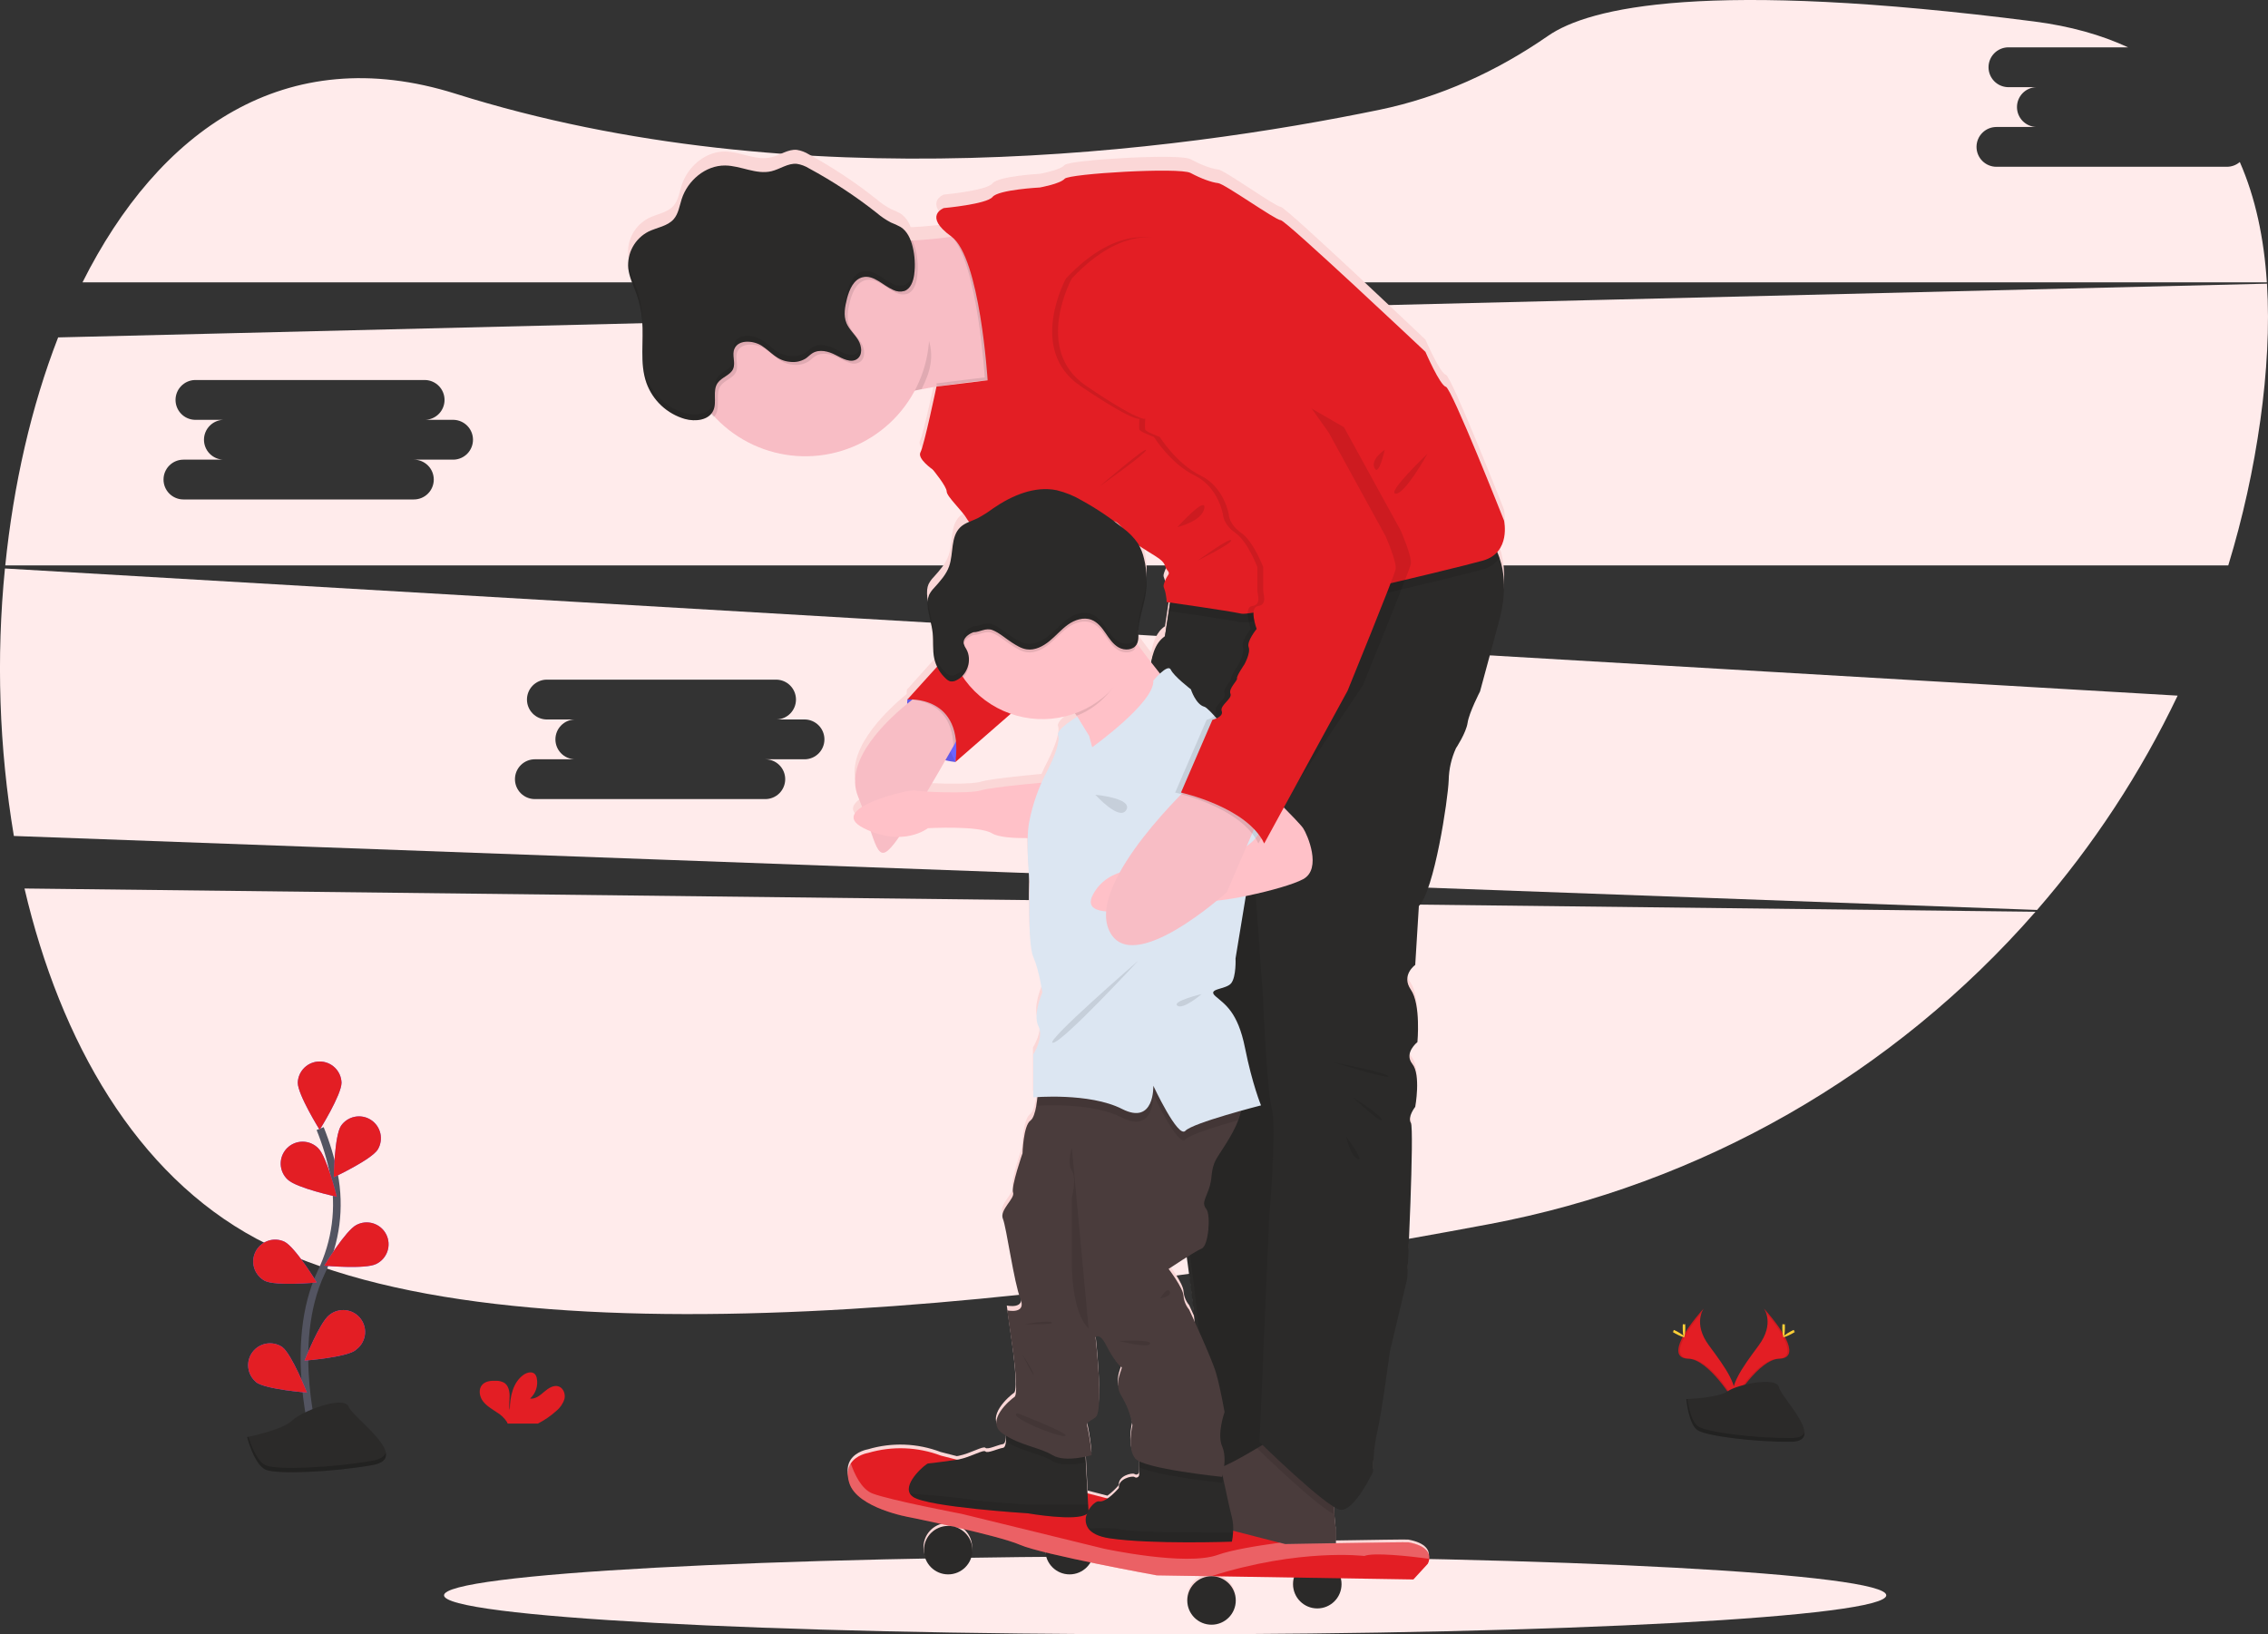 <svg xmlns="http://www.w3.org/2000/svg" width="594" height="428" viewBox="0 0 594 428" fill="none"><rect x="0" y="0" width="594" height="428" fill="#333333" stroke="none"/><g clip-path="url(#clip0_81_584)"><path d="M6.416 232.684C15.815 272.838 35.712 307.548 67.153 324.394C132.509 359.359 279.891 341.322 389.882 320.606C445.463 310.173 495.913 281.348 533.111 238.772L6.416 232.684Z" fill="#FFEBEB"></path><path d="M583.226 43.677H522.873C521.49 43.677 520.164 43.128 519.186 42.151C518.208 41.173 517.659 39.848 517.659 38.466C517.659 37.084 518.208 35.758 519.186 34.781C520.164 33.803 521.49 33.254 522.873 33.254H533.306C531.952 33.211 530.667 32.642 529.725 31.669C528.782 30.696 528.255 29.395 528.255 28.04C528.255 26.686 528.782 25.384 529.725 24.411C530.667 23.438 531.952 22.87 533.306 22.826H525.856C524.502 22.783 523.217 22.214 522.275 21.241C521.332 20.268 520.805 18.967 520.805 17.612C520.805 16.258 521.332 14.956 522.275 13.983C523.217 13.01 524.502 12.442 525.856 12.398H557.356C550.366 9.151 542.196 6.84 532.781 5.628C446.889 -5.395 416.222 1.899 405.405 9.416C392.058 18.67 377.169 25.478 361.257 28.757C308.262 39.683 209.153 52.834 119.325 24.547C74.679 10.477 41.5 34.245 21.608 73.944H593.702C592.955 62.407 590.719 51.757 586.615 42.427C585.672 43.237 584.469 43.681 583.226 43.677Z" fill="#FFEBEB"></path><path d="M1.294 148.874C-1.024 172.226 -0.238 195.782 3.633 218.927L533.517 238.301C548.269 221.34 560.653 202.461 570.334 182.177L1.294 148.874ZM210.87 198.845H200.436C201.819 198.845 203.145 199.394 204.123 200.371C205.101 201.348 205.65 202.674 205.65 204.056C205.65 205.438 205.101 206.764 204.123 207.741C203.145 208.718 201.819 209.268 200.436 209.268H140.083C138.701 209.268 137.374 208.718 136.397 207.741C135.419 206.764 134.87 205.438 134.87 204.056C134.87 202.674 135.419 201.348 136.397 200.371C137.374 199.394 138.701 198.845 140.083 198.845H150.517C149.162 198.801 147.878 198.233 146.935 197.26C145.993 196.287 145.466 194.985 145.466 193.631C145.466 192.276 145.993 190.975 146.935 190.002C147.878 189.029 149.162 188.46 150.517 188.417H143.067C141.712 188.373 140.428 187.804 139.485 186.831C138.543 185.858 138.015 184.557 138.015 183.202C138.015 181.848 138.543 180.547 139.485 179.574C140.428 178.6 141.712 178.032 143.067 177.988H203.42C204.774 178.032 206.058 178.6 207.001 179.574C207.944 180.547 208.471 181.848 208.471 183.202C208.471 184.557 207.944 185.858 207.001 186.831C206.058 187.804 204.774 188.373 203.42 188.417H210.87C212.224 188.46 213.509 189.029 214.451 190.002C215.394 190.975 215.921 192.276 215.921 193.631C215.921 194.985 215.394 196.287 214.451 197.26C213.509 198.233 212.224 198.801 210.87 198.845Z" fill="#FFEBEB"></path><path d="M593.729 74.291L15.225 88.361C8.186 106.441 3.546 126.87 1.381 148.067H583.594C587.394 135.622 590.205 122.895 592.002 110.008C593.735 97.555 594.428 85.509 593.729 74.291ZM118.827 120.376H108.394C109.078 120.376 109.756 120.511 110.389 120.773C111.022 121.035 111.596 121.419 112.081 121.903C112.565 122.386 112.949 122.961 113.211 123.593C113.473 124.226 113.608 124.903 113.608 125.588C113.608 126.272 113.473 126.95 113.211 127.582C112.949 128.214 112.565 128.789 112.081 129.273C111.596 129.757 111.022 130.14 110.389 130.402C109.756 130.664 109.078 130.799 108.394 130.799H48.041C46.658 130.799 45.332 130.25 44.354 129.273C43.376 128.295 42.827 126.97 42.827 125.588C42.827 124.205 43.376 122.88 44.354 121.903C45.332 120.925 46.658 120.376 48.041 120.376H58.474C57.12 120.333 55.835 119.764 54.893 118.791C53.95 117.818 53.423 116.517 53.423 115.162C53.423 113.808 53.95 112.506 54.893 111.533C55.835 110.56 57.12 109.992 58.474 109.948H51.024C49.67 109.904 48.385 109.336 47.443 108.363C46.5 107.39 45.973 106.088 45.973 104.734C45.973 103.379 46.5 102.078 47.443 101.105C48.385 100.132 49.67 99.563 51.024 99.52H111.377C112.731 99.563 114.016 100.132 114.959 101.105C115.901 102.078 116.428 103.379 116.428 104.734C116.428 106.088 115.901 107.39 114.959 108.363C114.016 109.336 112.731 109.904 111.377 109.948H118.827C120.182 109.992 121.466 110.56 122.409 111.533C123.351 112.506 123.878 113.808 123.878 115.162C123.878 116.517 123.351 117.818 122.409 118.791C121.466 119.764 120.182 120.333 118.827 120.376Z" fill="#FFEBEB"></path><path d="M305.159 428C409.467 428 494.025 423.426 494.025 417.783C494.025 412.14 409.467 407.566 305.159 407.566C200.851 407.566 116.293 412.14 116.293 417.783C116.293 423.426 200.851 428 305.159 428Z" fill="#FFEBEB"></path><path d="M461.951 342.653C461.951 342.653 464.924 346.544 460.576 352.394C456.228 358.244 452.644 363.217 454.079 366.881C454.079 366.881 460.636 355.977 465.99 355.825C471.345 355.674 467.82 349.212 461.951 342.653Z" fill="#E31E24"></path><path opacity="0.1" d="M461.951 342.653C462.208 343.03 462.412 343.439 462.558 343.871C467.766 349.991 470.538 355.701 465.536 355.841C460.868 355.977 455.275 364.311 453.938 366.416C453.981 366.579 454.033 366.74 454.095 366.897C454.095 366.897 460.652 355.993 466.007 355.841C471.361 355.69 467.82 349.212 461.951 342.653Z" fill="black"></path><path d="M467.479 347.61C467.479 348.979 467.328 350.089 467.138 350.089C466.949 350.089 466.792 348.979 466.792 347.61C466.792 346.241 466.987 346.885 467.176 346.885C467.366 346.885 467.479 346.241 467.479 347.61Z" fill="#FFD037"></path><path d="M469.374 349.245C468.172 349.899 467.127 350.294 467.035 350.127C466.943 349.959 467.847 349.293 469.049 348.639C470.251 347.984 469.775 348.46 469.867 348.639C469.959 348.817 470.576 348.59 469.374 349.245Z" fill="#FFD037"></path><path d="M446.239 342.653C446.239 342.653 443.267 346.544 447.614 352.394C451.962 358.244 455.541 363.217 454.111 366.881C454.111 366.881 447.549 355.977 442.2 355.825C436.851 355.674 440.365 349.212 446.239 342.653Z" fill="#E31E24"></path><path opacity="0.1" d="M446.239 342.653C445.98 343.028 445.776 343.438 445.633 343.871C440.424 349.991 437.647 355.701 442.655 355.841C447.316 355.977 452.942 364.311 454.252 366.416C454.209 366.578 454.155 366.735 454.095 366.897C454.095 366.897 447.533 355.993 442.184 355.841C436.834 355.69 440.365 349.212 446.239 342.653Z" fill="black"></path><path d="M440.711 347.61C440.711 348.979 440.863 350.089 441.052 350.089C441.242 350.089 441.399 348.979 441.399 347.61C441.399 346.241 441.204 346.885 441.014 346.885C440.825 346.885 440.711 346.241 440.711 347.61Z" fill="#FFD037"></path><path d="M438.811 349.245C440.013 349.899 441.063 350.294 441.155 350.127C441.247 349.959 440.343 349.293 439.141 348.639C437.939 347.984 438.415 348.46 438.323 348.639C438.231 348.817 437.609 348.59 438.811 349.245Z" fill="#FFD037"></path><path d="M441.659 366.389C441.659 366.389 449.975 366.129 452.487 364.348C454.999 362.568 465.281 360.43 465.904 363.266C466.526 366.102 478.4 377.493 469.011 377.569C459.623 377.645 447.197 376.108 444.696 374.587C442.195 373.067 441.659 366.389 441.659 366.389Z" fill="#2B2A29"></path><path opacity="0.2" d="M469.174 376.6C459.786 376.676 447.36 375.139 444.858 373.619C442.953 372.455 442.195 368.294 441.94 366.378H441.664C441.664 366.378 442.206 373.077 444.691 374.604C447.176 376.13 459.618 377.661 469.006 377.585C471.713 377.585 472.655 376.6 472.601 375.172C472.222 376.048 471.188 376.584 469.174 376.6Z" fill="black"></path><path d="M145.769 369.43C146.762 368.619 147.487 367.527 147.848 366.297C148.113 365.057 147.582 363.591 146.397 363.109C145.065 362.6 143.641 363.526 142.558 364.457C141.475 365.387 140.246 366.454 138.833 366.253C139.56 365.596 140.103 364.761 140.411 363.83C140.718 362.9 140.779 361.905 140.587 360.945C140.525 360.546 140.357 360.172 140.1 359.862C139.358 359.072 138.021 359.408 137.133 360.03C134.317 362.011 133.532 365.837 133.516 369.273C133.235 368.034 133.473 366.74 133.467 365.485C133.462 364.229 133.11 362.779 132.038 362.113C131.373 361.758 130.626 361.583 129.872 361.605C128.605 361.556 127.198 361.686 126.331 362.606C125.248 363.759 125.535 365.685 126.472 366.935C127.409 368.185 128.827 368.997 130.132 369.868C131.182 370.492 132.078 371.345 132.753 372.363C132.829 372.507 132.894 372.658 132.948 372.812H140.879C142.654 371.91 144.299 370.773 145.769 369.43Z" fill="#E31E24"></path><path d="M82.73 377.97C82.73 377.97 75.118 352.151 84.154 333.15C88.001 325.203 89.164 316.223 87.468 307.559C86.631 303.455 85.418 299.437 83.846 295.556" stroke="#535461" stroke-width="2" stroke-miterlimit="10"></path><path d="M89.449 283.542C89.449 286.708 83.721 295.886 83.721 295.886C83.721 295.886 77.987 286.686 77.987 283.542C78.033 282.053 78.657 280.641 79.727 279.604C80.796 278.567 82.228 277.987 83.718 277.987C85.208 277.987 86.64 278.567 87.71 279.604C88.779 280.641 89.403 282.053 89.449 283.542Z" fill="#6C63FF"></path><path d="M98.924 301.07C97.208 303.727 87.403 308.317 87.403 308.317C87.403 308.317 87.581 297.493 89.303 294.842C90.149 293.612 91.442 292.76 92.906 292.468C94.371 292.176 95.891 292.467 97.145 293.278C98.398 294.09 99.285 295.358 99.618 296.813C99.95 298.268 99.701 299.796 98.924 301.07Z" fill="#6C63FF"></path><path d="M98.513 331.024C95.686 332.447 84.907 331.462 84.907 331.462C84.907 331.462 90.527 322.214 93.353 320.79C94.027 320.434 94.765 320.215 95.525 320.147C96.285 320.079 97.05 320.163 97.777 320.394C98.504 320.626 99.177 321 99.757 321.495C100.338 321.989 100.813 322.595 101.157 323.276C101.5 323.956 101.704 324.699 101.756 325.459C101.809 326.22 101.709 326.983 101.463 327.705C101.217 328.426 100.829 329.092 100.322 329.661C99.816 330.231 99.201 330.694 98.513 331.024Z" fill="#6C63FF"></path><path d="M93.093 353.617C90.548 355.5 79.758 356.323 79.758 356.323C79.758 356.323 83.732 346.263 86.255 344.38C86.856 343.887 87.55 343.522 88.296 343.307C89.042 343.091 89.824 343.029 90.595 343.124C91.366 343.22 92.109 343.471 92.78 343.862C93.451 344.254 94.035 344.777 94.497 345.401C94.96 346.025 95.29 346.736 95.469 347.492C95.648 348.247 95.672 349.031 95.538 349.796C95.405 350.56 95.118 351.29 94.693 351.941C94.269 352.591 93.718 353.149 93.071 353.579L93.093 353.617Z" fill="#6C63FF"></path><path d="M75.372 308.928C77.641 311.131 88.22 313.42 88.22 313.42C88.22 313.42 85.627 302.916 83.347 300.708C82.812 300.161 82.173 299.727 81.467 299.431C80.761 299.135 80.004 298.983 79.238 298.985C78.473 298.986 77.716 299.141 77.011 299.439C76.306 299.738 75.669 300.175 75.136 300.723C74.603 301.272 74.185 301.922 73.907 302.635C73.629 303.347 73.496 304.109 73.517 304.873C73.539 305.638 73.713 306.391 74.029 307.087C74.346 307.783 74.799 308.409 75.361 308.928H75.372Z" fill="#6C63FF"></path><path d="M69.368 335.429C72.194 336.852 82.974 335.867 82.974 335.867C82.974 335.867 77.354 326.624 74.528 325.195C73.174 324.548 71.621 324.456 70.2 324.94C68.78 325.424 67.606 326.446 66.931 327.785C66.255 329.124 66.132 330.675 66.588 332.104C67.044 333.533 68.042 334.727 69.368 335.429Z" fill="#6C63FF"></path><path d="M67.072 361.989C69.617 363.867 80.402 364.695 80.402 364.695C80.402 364.695 76.433 354.635 73.905 352.751C72.68 351.935 71.189 351.621 69.739 351.873C68.289 352.126 66.991 352.926 66.115 354.108C65.239 355.29 64.852 356.764 65.033 358.224C65.214 359.684 65.95 361.019 67.088 361.951L67.072 361.989Z" fill="#6C63FF"></path><path d="M89.449 283.542C89.449 286.708 83.721 295.886 83.721 295.886C83.721 295.886 77.987 286.686 77.987 283.542C78.033 282.053 78.657 280.641 79.727 279.604C80.796 278.567 82.228 277.987 83.718 277.987C85.208 277.987 86.64 278.567 87.71 279.604C88.779 280.641 89.403 282.053 89.449 283.542Z" fill="#E31E24"></path><path d="M98.924 301.07C97.208 303.727 87.403 308.317 87.403 308.317C87.403 308.317 87.581 297.493 89.303 294.842C90.149 293.612 91.442 292.76 92.906 292.468C94.371 292.176 95.891 292.467 97.145 293.278C98.398 294.09 99.285 295.358 99.618 296.813C99.95 298.268 99.701 299.796 98.924 301.07Z" fill="#E31E24"></path><path d="M98.513 331.024C95.686 332.447 84.907 331.462 84.907 331.462C84.907 331.462 90.527 322.214 93.353 320.79C94.027 320.434 94.765 320.215 95.525 320.147C96.285 320.079 97.05 320.163 97.777 320.394C98.504 320.626 99.177 321 99.757 321.495C100.338 321.989 100.813 322.595 101.157 323.276C101.5 323.956 101.704 324.699 101.756 325.459C101.809 326.22 101.709 326.983 101.463 327.705C101.217 328.426 100.829 329.092 100.322 329.661C99.816 330.231 99.201 330.694 98.513 331.024Z" fill="#E31E24"></path><path d="M93.093 353.617C90.548 355.5 79.758 356.323 79.758 356.323C79.758 356.323 83.732 346.263 86.255 344.38C86.856 343.887 87.55 343.522 88.296 343.307C89.042 343.091 89.824 343.029 90.595 343.124C91.366 343.22 92.109 343.471 92.78 343.862C93.451 344.254 94.035 344.777 94.497 345.401C94.96 346.025 95.29 346.736 95.469 347.492C95.648 348.247 95.672 349.031 95.538 349.796C95.405 350.56 95.118 351.29 94.693 351.941C94.269 352.591 93.718 353.149 93.071 353.579L93.093 353.617Z" fill="#E31E24"></path><path d="M75.372 308.928C77.641 311.131 88.22 313.42 88.22 313.42C88.22 313.42 85.627 302.916 83.347 300.708C82.812 300.161 82.173 299.727 81.467 299.431C80.761 299.135 80.004 298.983 79.238 298.985C78.473 298.986 77.716 299.141 77.011 299.439C76.306 299.738 75.669 300.175 75.136 300.723C74.603 301.272 74.185 301.922 73.907 302.635C73.629 303.347 73.496 304.109 73.517 304.873C73.539 305.638 73.713 306.391 74.029 307.087C74.346 307.783 74.799 308.409 75.361 308.928H75.372Z" fill="#E31E24"></path><path d="M69.368 335.429C72.194 336.852 82.974 335.867 82.974 335.867C82.974 335.867 77.354 326.624 74.528 325.195C73.174 324.548 71.621 324.456 70.2 324.94C68.78 325.424 67.606 326.446 66.931 327.785C66.255 329.124 66.132 330.675 66.588 332.104C67.044 333.533 68.042 334.727 69.368 335.429Z" fill="#E31E24"></path><path d="M67.072 361.989C69.617 363.867 80.402 364.695 80.402 364.695C80.402 364.695 76.433 354.635 73.905 352.751C72.68 351.935 71.189 351.621 69.739 351.873C68.289 352.126 66.991 352.926 66.115 354.108C65.239 355.29 64.852 356.764 65.033 358.224C65.214 359.684 65.95 361.019 67.088 361.951L67.072 361.989Z" fill="#E31E24"></path><path d="M64.728 376.346C64.728 376.346 73.997 374.506 76.466 372.055C78.935 369.603 90.056 365.312 91.29 368.375C92.525 371.438 107.966 381.861 97.462 383.7C86.959 385.54 72.757 386.152 69.671 384.923C66.585 383.695 64.728 376.346 64.728 376.346Z" fill="#2B2A29"></path><path opacity="0.2" d="M97.479 382.553C86.98 384.393 72.773 385.005 69.687 383.782C67.337 382.845 65.702 378.37 65.058 376.276L64.728 376.346C64.728 376.346 66.585 383.7 69.671 384.923C72.757 386.146 86.964 385.535 97.462 383.7C100.494 383.159 101.361 381.92 101.036 380.345C100.792 381.368 99.736 382.158 97.479 382.553Z" fill="black"></path><path d="M392.14 141.774C395.047 138.527 393.91 133.467 393.91 133.467C393.91 133.467 380.19 98.519 378.669 98.134C377.147 97.75 373.33 88.935 373.33 88.935C373.33 88.935 336.746 54.176 335.43 54.176C334.115 54.176 320.758 44.576 319.047 44.386C317.336 44.197 314.661 43.233 311.803 41.68C308.944 40.127 279.977 41.875 278.835 43.217C277.693 44.559 272.338 45.523 272.338 45.523C272.338 45.523 261.477 46.096 259.95 48.017C258.423 49.938 247.189 50.956 247.189 50.956C247.189 50.956 241.661 53.012 249.165 58.473C246.761 58.851 243.951 59.144 241.098 59.349C240.383 59.398 239.657 59.447 238.932 59.485H238.504C238.025 58.036 237.091 56.782 235.84 55.907C235.023 55.464 234.178 55.072 233.312 54.733C231.97 54.02 230.713 53.158 229.565 52.163C224.01 47.748 218.083 43.822 211.85 40.43C210.887 39.828 209.814 39.425 208.693 39.245C206.37 39.023 204.297 40.652 202.023 41.199C198.027 42.157 193.999 39.721 189.889 39.683C184.757 39.635 180.084 43.629 178.519 48.553C177.94 50.377 177.68 52.406 176.429 53.851C174.805 55.74 172.06 56.016 169.835 57.136C168.222 57.977 166.871 59.243 165.928 60.797C164.985 62.351 164.486 64.134 164.486 65.951V65.995C164.486 66.282 164.486 66.568 164.534 66.855C164.789 69.171 165.861 71.309 166.646 73.506C167.453 75.757 167.962 78.104 168.162 80.487C168.165 80.512 168.165 80.538 168.162 80.563C168.194 80.958 168.221 81.353 168.238 81.753C168.238 81.835 168.238 81.921 168.238 82.008C168.238 82.387 168.238 82.771 168.238 83.155C168.238 85.222 168.167 87.306 168.173 89.373V89.481V90.417C168.173 90.493 168.173 90.569 168.173 90.645C168.173 90.921 168.173 91.186 168.205 91.478V91.77C168.205 92.025 168.243 92.284 168.27 92.539C168.27 92.647 168.27 92.761 168.297 92.869C168.297 93.118 168.357 93.361 168.389 93.605L168.438 93.951C168.476 94.195 168.519 94.438 168.563 94.682L168.628 95.017C168.682 95.277 168.747 95.558 168.812 95.797C168.839 95.889 168.855 95.975 168.877 96.067C168.974 96.428 169.082 96.774 169.201 97.106C170.012 99.379 171.351 101.426 173.107 103.081C174.863 104.736 176.987 105.95 179.304 106.625C180.177 106.866 181.08 106.979 181.985 106.961C183.609 106.923 185.163 106.42 186.126 105.31C186.365 105.581 186.597 105.851 186.847 106.122C190.378 109.961 194.783 112.891 199.689 114.666C204.595 116.441 209.856 117.007 215.027 116.317C220.199 115.626 225.127 113.7 229.395 110.7C233.663 107.701 237.144 103.717 239.544 99.087C240.112 98.962 240.675 98.849 241.244 98.74C242.229 98.556 243.22 98.383 244.216 98.199L245.175 98.048L245.554 97.983C250.426 97.214 255.158 96.7 258.548 96.359L245.153 98.021C245.153 98.021 241.904 113.612 240.968 115.338C240.031 117.064 244.216 119.943 244.216 119.943C244.216 119.943 247.838 124.359 247.838 125.707C247.838 127.054 252.029 130.891 253.171 133.001C253.317 133.269 253.499 133.515 253.713 133.732C252.867 134.059 252.086 134.534 251.406 135.134C248.759 137.639 249.641 142.034 248.429 145.475C247.671 147.64 246.084 149.393 244.557 151.098C244.009 151.654 243.549 152.291 243.193 152.987C242.994 153.447 242.872 153.937 242.83 154.437C242.803 154.714 242.792 154.992 242.798 155.27V155.368C242.798 155.584 242.798 155.795 242.841 156.006C242.841 156.098 242.841 156.19 242.841 156.282C243.106 158.544 243.875 160.731 244.108 162.993C244.341 165.255 244.059 167.533 244.525 169.736C244.686 170.504 244.937 171.25 245.272 171.96L237.519 180.618C237.519 180.618 237.47 181.046 237.454 181.749C230.989 187.112 220.994 197.232 224.562 206.156C224.952 207.134 225.313 208.07 225.645 208.964C223.019 210.637 222.153 212.623 226.089 214.603C226.712 214.917 227.313 215.188 227.903 215.431C229.923 221.357 230.713 223.008 234.097 218.64C234.46 218.164 234.882 217.558 235.342 216.903C240.107 216.806 242.863 214.603 242.863 214.603C242.863 214.603 256.198 213.835 259.647 215.951C261.374 217.033 265.435 217.25 269.03 217.223C268.982 221.094 269.162 224.964 269.571 228.814C269.571 228.814 268.997 245.136 270.524 248.594C272.051 252.052 272.896 258.005 272.896 258.005C272.896 258.005 270.335 263.763 271.856 266.836C273.377 269.91 270.524 274.326 270.524 274.326V285.653L271.607 285.577C271.526 286.34 271.423 287.141 271.288 287.904C270.974 289.673 270.502 291.259 269.777 291.773C267.871 293.142 267.682 300.432 267.682 300.432C267.682 300.432 264.633 309.269 265.202 310.806C265.77 312.343 261.585 315.411 262.538 317.716C263.491 320.022 265.44 334.612 267.135 338.822C268.829 343.032 263.681 341.896 263.681 341.896L265.202 352.838C265.202 352.838 266.729 363.975 265.586 364.744C264.444 365.512 257.871 371.081 262.392 374.344C262.744 374.598 263.101 374.831 263.475 375.053C263.495 375.558 263.482 376.064 263.437 376.568C263.35 377.428 263.134 378.116 262.652 378.191C261.309 378.386 258.64 379.728 258.077 379.155C257.514 378.581 254.287 380.605 251.038 381.265L250.589 381.336L246.371 380.253C240.269 377.93 233.57 377.682 227.313 379.55C227.313 379.55 224.254 380.026 222.77 382.31C222.018 383.479 221.687 385.124 222.359 387.418C224.395 394.204 238.271 396.542 238.271 396.542C238.271 396.542 243.079 397.533 248.856 398.842C248.667 398.842 248.472 398.842 248.277 398.842C246.682 398.831 245.142 399.418 243.959 400.487C242.776 401.556 242.037 403.029 241.888 404.615C241.739 406.202 242.19 407.787 243.153 409.058C244.116 410.328 245.52 411.191 247.089 411.477C248.657 411.764 250.276 411.452 251.626 410.603C252.976 409.754 253.958 408.431 254.379 406.894C254.8 405.357 254.63 403.718 253.901 402.3C253.172 400.883 251.938 399.79 250.443 399.237C256.94 400.731 264.135 402.549 267.059 403.832C269.236 404.651 271.466 405.32 273.735 405.834C273.847 407.177 274.384 408.449 275.27 409.466C276.155 410.482 277.342 411.19 278.657 411.486C279.973 411.782 281.348 411.65 282.584 411.111C283.819 410.571 284.851 409.651 285.527 408.486C294.369 410.331 302.885 411.895 302.885 411.895L317.109 412.128H317.206C315.53 412.139 313.926 412.814 312.747 414.005C311.568 415.196 310.909 416.805 310.915 418.481C310.92 420.156 311.59 421.761 312.778 422.944C313.965 424.127 315.573 424.791 317.249 424.791C318.926 424.791 320.534 424.127 321.721 422.944C322.908 421.761 323.578 420.156 323.584 418.481C323.59 416.805 322.931 415.196 321.752 414.005C320.572 412.814 318.969 412.139 317.293 412.128L338.825 412.479C338.567 413.355 338.5 414.277 338.63 415.18C338.76 416.084 339.083 416.95 339.578 417.717C340.073 418.485 340.727 419.137 341.497 419.629C342.266 420.121 343.133 420.441 344.038 420.568C344.943 420.695 345.864 420.626 346.74 420.365C347.615 420.104 348.424 419.657 349.111 419.055C349.798 418.453 350.347 417.711 350.721 416.878C351.095 416.044 351.285 415.141 351.278 414.227C351.277 413.705 351.212 413.186 351.083 412.68L370.076 412.988L373.866 408.821C374.078 408.416 374.205 407.973 374.24 407.517C374.354 406.148 373.644 404.07 368.793 403.188C368.436 403.123 358.539 403.28 349.795 403.426V399.995C349.795 399.995 349.551 398.106 349.399 395.882C349.356 395.227 349.318 394.545 349.302 393.874C349.797 394.213 350.346 394.464 350.926 394.616C354.548 395.195 359.502 384.631 359.502 384.631C359.502 384.631 359.502 378.678 360.645 373.878C361.787 369.078 363.893 352.946 363.893 352.946L368.474 333.556C368.474 333.556 370.369 293.997 369.416 292.46C368.463 290.924 370.564 288.234 370.564 288.234C370.564 288.234 372.085 279.786 369.8 276.907C367.515 274.028 371.132 271.144 371.132 271.144C371.132 271.144 372.085 261.16 369.416 257.323C366.747 253.486 370.667 250.796 370.667 250.796L371.619 235.243C375.621 231.212 379.237 207.211 379.432 202.027C379.482 199.108 380.131 196.232 381.338 193.574C381.338 193.574 384.002 189.542 384.386 186.853C384.771 184.163 387.635 178.6 387.635 178.6L392.589 160.162C394.587 152.727 394.078 147.229 392.751 143.311C392.556 142.759 392.351 142.255 392.14 141.774ZM302.636 142.856C305.684 144.777 304.732 145.351 305.684 146.504C306.637 147.656 305.874 147.461 305.111 149.382C304.347 151.304 304.921 150.73 305.3 152.841C305.679 154.951 305.495 154.951 305.495 154.951L306.448 155.086L305.121 163.999C302.956 165.412 301.965 168.118 301.515 170.91C300.238 169.243 298.949 167.511 297.796 165.899C298.191 165.017 298.115 163.967 298.126 162.976C298.169 159.73 299.382 156.629 299.94 153.43C300.509 150.177 300.404 146.841 299.631 143.63C299.354 142.422 298.926 141.253 298.359 140.15C299.593 140.973 301.158 141.947 302.636 142.878V142.856ZM306.063 331.035C306.063 331.035 308.473 329.411 310.812 327.934C311.597 333.632 312.339 339.558 312.864 344.915C312.025 343.054 311.44 341.787 311.44 341.787C310.58 340.755 310.065 339.48 309.967 338.14C309.875 336.051 306.063 331.056 306.063 331.056V331.035ZM291.775 133.662C292.317 133.737 293.085 134.425 293.811 135.247C293.14 134.706 292.463 134.165 291.77 133.656L291.775 133.662ZM256.902 204.706C254.704 205.398 247.254 205.295 242.825 205.036C244.481 202.205 246.127 199.326 247.589 196.745C248.451 196.968 249.329 197.126 250.215 197.216L264.72 184.482C270.176 186.395 276.127 186.357 281.558 184.374L281.954 184.991C282.122 185.262 282.3 185.532 282.495 185.835L282.132 185.245C282.132 185.245 276.534 188.579 277.102 190.116C277.671 191.653 276.344 195.49 274.249 199.602C273.708 200.631 273.237 201.648 272.782 202.671C268.039 203.115 259.1 204.013 256.902 204.706ZM284.423 382.12L284.341 380.6C285.262 380.399 285.868 380.215 285.868 380.215C285.678 377.959 285.36 375.715 284.915 373.494C284.341 371.189 284.639 371.957 286.87 370.247C289.101 368.537 286.87 349.142 286.87 349.142C286.87 349.142 287.953 347.794 289.669 351.252C291.385 354.71 293.107 356.821 293.681 357.01C294.255 357.2 291.391 361.047 293.681 364.695C295.103 367.054 296.071 369.659 296.534 372.374C296.534 372.374 295.013 378.473 297.298 381.184C297.606 381.5 297.974 381.752 298.381 381.925C298.381 382.429 298.381 382.964 298.381 383.468C298.381 384.48 298.381 385.346 298.332 385.53C298.31 385.659 298.254 385.781 298.171 385.883C298.088 385.985 297.98 386.064 297.857 386.112C297.735 386.16 297.602 386.175 297.472 386.157C297.341 386.138 297.218 386.086 297.114 386.006C296.524 385.622 292.782 386.482 293.037 388.89C292.152 389.935 291.149 390.874 290.048 391.688L284.856 390.346L284.423 382.12Z" fill="#FBD7D7"></path><path d="M237.659 183.183C237.659 183.183 235.846 198.038 250.231 199.559L252.397 189.277L247.865 183.183L241.374 180.986L237.659 183.183Z" fill="#6C63FF"></path><path opacity="0.1" d="M241.374 180.986L237.659 183.178C237.659 183.178 235.846 198.033 250.231 199.554" fill="black"></path><path d="M263.762 99.19C263.762 99.19 254.054 99.785 244.319 101.398C243.323 101.567 242.332 101.748 241.347 101.939C240.773 102.047 240.21 102.161 239.647 102.285C234.546 103.335 229.901 104.699 227.194 106.441C223.945 108.525 222.862 102.913 222.759 95.115C222.716 92.371 222.808 89.362 222.954 86.321C223.144 82.803 223.42 79.242 223.712 76.039C224.357 68.939 225.098 63.419 225.098 63.419C225.098 63.419 228.499 63.419 233.041 63.262L234.503 63.208C235.927 63.154 237.437 63.078 238.959 62.986C239.679 62.948 240.405 62.905 241.125 62.851C244.005 62.645 246.848 62.353 249.246 61.974C251.802 61.563 253.875 61.043 255.001 60.35C260.145 57.288 263.762 99.19 263.762 99.19Z" fill="#F8BDC5"></path><path d="M307.016 154.042L305.121 166.613C305.121 166.613 300.99 171.754 301.532 174.611C302.073 177.469 306.838 303.744 306.838 303.744C306.838 303.744 316.177 357.07 312.934 363.926C309.691 370.783 312.745 386.785 312.745 386.785L332.182 383.738L338.679 150.611L307.016 154.042Z" fill="#2B2A29"></path><path opacity="0.1" d="M307.919 154.042L306.024 166.613C306.024 166.613 301.893 171.754 302.434 174.612C302.975 177.469 307.74 303.744 307.74 303.744C307.74 303.744 317.08 357.07 313.836 363.926C310.593 370.783 313.647 386.785 313.647 386.785L333.084 383.738L339.581 150.611L307.919 154.042Z" fill="black"></path><path d="M349.892 390.021C349.275 391.044 349.324 394.053 349.497 396.613C349.648 398.815 349.892 400.687 349.892 400.687V413.638C349.892 413.638 329.123 406.402 317.688 398.783C312.972 395.638 311.629 392.716 311.889 390.378C312.268 387.05 315.896 384.88 317.688 384.88C319.399 384.88 324.802 381.898 329.231 379.263C332.713 377.201 335.604 375.356 335.604 375.356C335.604 375.356 351.034 388.116 349.892 390.021Z" fill="#4A3C3C"></path><path opacity="0.1" d="M349.892 390.021C349.275 391.044 349.324 394.053 349.497 396.613C344.878 394.448 330.579 380.583 329.231 379.263C332.713 377.201 335.604 375.356 335.604 375.356C335.604 375.356 351.034 388.116 349.892 390.021Z" fill="black"></path><path d="M392.578 162.803L387.624 181.089C387.624 181.089 384.765 186.609 384.376 189.277C383.986 191.945 381.327 195.944 381.327 195.944C380.124 198.576 379.475 201.428 379.421 204.321C379.232 209.468 375.631 233.273 371.609 237.273L370.656 252.701C370.656 252.701 366.866 255.364 369.513 259.195C372.161 263.027 371.23 272.908 371.23 272.908C371.23 272.908 367.608 275.766 369.898 278.623C372.188 281.48 370.656 289.863 370.656 289.863C370.656 289.863 368.56 292.525 369.513 294.051C370.466 295.578 368.571 334.812 368.571 334.812L363.991 354.045C363.991 354.045 361.89 370.047 360.742 374.809C359.594 379.571 359.6 385.47 359.6 385.47C359.6 385.47 354.646 395.947 351.024 395.379C347.401 394.81 329.875 377.661 329.875 377.661L332.35 319.757C332.35 319.757 334.445 295.188 333.113 290.426C331.781 285.663 330.828 261.858 330.828 261.858L328.159 224.339L301.51 182.437C301.51 182.437 299.577 170.244 305.1 166.629L306.101 160.043L307.006 154.058L338.641 150.627L387.039 138.061C387.039 138.061 390.77 140.361 392.724 146.103C394.062 149.972 394.576 155.427 392.578 162.803Z" fill="#2B2A29"></path><path d="M308.37 182.069C308.37 182.069 285.884 209.668 286.837 201.956C287.433 197.113 284.358 191.198 281.965 187.459C280.551 185.235 279.382 183.779 279.382 183.779C279.382 183.779 293.102 158.642 293.865 162.067C294.109 163.15 295.695 165.634 297.736 168.469C302.041 174.411 308.37 182.069 308.37 182.069Z" fill="#FFC1C8"></path><path opacity="0.3" d="M349.892 410.943V413.648C349.892 413.648 329.123 406.413 317.688 398.793C312.972 395.649 311.629 392.727 311.889 390.389C318.202 393.582 329.946 399.67 333.503 402.414C336.524 404.741 344.332 408.426 349.892 410.943Z" fill="#4A3C3C"></path><path d="M345.003 421.219C348.51 421.219 351.354 418.377 351.354 414.871C351.354 411.366 348.51 408.524 345.003 408.524C341.495 408.524 338.652 411.366 338.652 414.871C338.652 418.377 341.495 421.219 345.003 421.219Z" fill="#2B2A29"></path><path d="M280.129 412.306C283.637 412.306 286.48 409.464 286.48 405.958C286.48 402.453 283.637 399.611 280.129 399.611C276.622 399.611 273.778 402.453 273.778 405.958C273.778 409.464 276.622 412.306 280.129 412.306Z" fill="#2B2A29"></path><path d="M374.337 408.215C374.302 408.667 374.175 409.107 373.964 409.508L370.174 413.637L317.201 412.788L302.956 412.555C302.956 412.555 272.971 407.1 267.129 404.557C261.287 402.013 238.32 397.359 238.32 397.359C238.32 397.359 224.449 395.032 222.413 388.306C221.725 386.027 222.072 384.398 222.824 383.24C224.302 380.973 227.367 380.497 227.367 380.497C233.627 378.649 240.319 378.896 246.425 381.2L335.219 404.032L336.595 404.384C336.595 404.384 368.246 403.794 368.885 403.907C373.742 404.795 374.451 406.857 374.337 408.215Z" fill="#E31E24"></path><path opacity="0.3" d="M374.337 408.215C369.01 407.522 359.719 406.5 357.326 407.485C357.326 407.485 340.428 405.396 317.179 412.788L302.956 412.555C302.956 412.555 272.971 407.1 267.129 404.557C261.287 402.013 238.32 397.359 238.32 397.359C238.32 397.359 224.449 395.032 222.413 388.306C221.725 386.027 222.072 384.399 222.824 383.24C223.772 386 225.596 390 228.509 391.12C233.084 392.879 251.888 396.461 251.888 396.461L289.106 405.569C289.106 405.569 310.595 410.228 318.96 407.192C322.387 405.958 328.82 404.86 335.203 403.999L336.578 404.351C336.578 404.351 368.23 403.761 368.869 403.875C373.742 404.795 374.451 406.857 374.337 408.215Z" fill="white"></path><path d="M322.94 401.359C322.895 402.156 322.795 402.95 322.642 403.734C322.642 403.734 301.591 404.487 290.633 402.863C287.606 402.414 285.895 401.445 285.045 400.287C284.666 399.74 284.431 399.106 284.362 398.444C284.292 397.781 284.392 397.113 284.65 396.499C284.771 396.146 284.925 395.806 285.11 395.482C285.928 394.053 287.184 393.041 287.872 393.176C289.777 393.56 293.048 389.653 293.048 389.653C292.788 387.267 296.54 386.406 297.125 386.796C297.229 386.876 297.352 386.928 297.483 386.947C297.613 386.965 297.746 386.95 297.868 386.902C297.991 386.854 298.099 386.775 298.182 386.673C298.265 386.571 298.321 386.449 298.343 386.32C298.381 386.141 298.392 385.281 298.392 384.274C298.392 382.596 298.343 380.486 298.343 380.486L319.502 383.056L320.341 387.099C321.11 390.703 322.182 395.655 322.642 397.349C322.962 398.66 323.063 400.015 322.94 401.359Z" fill="#2B2A29"></path><path opacity="0.1" d="M322.94 401.359C322.895 402.156 322.795 402.95 322.642 403.734C322.642 403.734 301.591 404.486 290.633 402.863C287.606 402.414 285.895 401.445 285.045 400.287C287.855 400.119 291.51 400.027 293.773 400.579C297 401.38 316.302 401.38 322.94 401.359Z" fill="black"></path><path d="M285.089 395.471C285.112 395.666 285.081 395.864 285 396.043C284.919 396.223 284.79 396.376 284.628 396.488C281.965 398.545 269.181 396.31 269.181 396.31C269.181 396.31 243.063 394.686 239.159 392.023C238.807 391.792 238.512 391.483 238.298 391.12C236.674 388.187 242.554 383.262 243.063 383.262C243.572 383.262 250.594 382.304 251.065 382.212C254.314 381.557 257.562 379.544 258.104 380.118C258.645 380.692 261.352 379.355 262.673 379.166C263.155 379.095 263.377 378.413 263.459 377.542C263.535 376.363 263.495 375.179 263.339 374.008L284.201 379.62L284.385 382.943L284.986 394.004L285.062 395.362C285.075 395.397 285.084 395.434 285.089 395.471Z" fill="#2B2A29"></path><path opacity="0.1" d="M269.203 396.31C269.203 396.31 243.085 394.686 239.181 392.024C238.829 391.792 238.534 391.483 238.32 391.12C243.61 391.553 252.43 392.283 254.021 392.689C256.312 393.23 269.181 394.02 269.181 394.02H285.007L285.083 395.379C285.771 399.21 269.203 396.31 269.203 396.31Z" fill="black"></path><path d="M248.326 412.306C251.833 412.306 254.677 409.464 254.677 405.958C254.677 402.453 251.833 399.611 248.326 399.611C244.818 399.611 241.975 402.453 241.975 405.958C241.975 409.464 244.818 412.306 248.326 412.306Z" fill="#2B2A29"></path><path d="M317.304 425.484C320.811 425.484 323.655 422.642 323.655 419.136C323.655 415.63 320.811 412.788 317.304 412.788C313.796 412.788 310.953 415.63 310.953 419.136C310.953 422.642 313.796 425.484 317.304 425.484Z" fill="#2B2A29"></path><path d="M252.711 190.04C252.711 190.04 251.509 192.205 249.701 195.419C245.369 203.06 237.578 216.606 234.227 220.892C229.462 226.985 229.847 221.276 224.698 208.515C220.875 199.023 232.64 188.162 238.932 183.227C241.098 181.511 242.614 180.521 242.614 180.521L252.711 190.04Z" fill="#F8BDC5"></path><path d="M275.765 204.706C275.765 204.706 259.95 206.037 256.902 206.989C253.854 207.942 240.708 207.368 239.576 206.989C238.445 206.61 215.943 211.751 226.235 216.893C236.528 222.034 243.02 216.893 243.02 216.893C243.02 216.893 256.36 216.129 259.804 218.229C263.247 220.329 275.808 219.182 275.808 219.182L275.765 204.706Z" fill="#FFC1C8"></path><path opacity="0.1" d="M242.911 88.144C244.861 93.129 243.642 97.469 241.347 101.923C235.597 103.005 230.188 104.493 227.178 106.425C218.601 111.95 225.082 63.381 225.082 63.381C225.082 63.381 229.23 63.381 234.487 63.17C232.895 70.432 238.926 77.971 242.911 88.144Z" fill="black"></path><path d="M243.399 87.062C243.389 95.039 240.441 102.734 235.118 108.677C229.795 114.621 222.469 118.398 214.537 119.288C206.606 120.178 198.625 118.118 192.116 113.503C185.606 108.887 181.025 102.037 179.245 94.261C177.466 86.485 178.612 78.326 182.467 71.341C186.321 64.355 192.613 59.033 200.142 56.388C207.672 53.743 215.912 53.961 223.291 57.001C230.67 60.04 236.671 65.688 240.15 72.868C242.294 77.292 243.405 82.146 243.399 87.062Z" fill="#F8BDC5"></path><path opacity="0.1" d="M392.735 146.087C391.707 147.583 390.166 148.651 388.404 149.09C380.97 151.185 328.565 163.756 325.138 162.993C322.111 162.322 309.123 160.455 306.128 160.027L307.033 154.042L338.668 150.611L387.066 138.045C387.066 138.045 390.781 140.345 392.735 146.087Z" fill="black"></path><path opacity="0.1" d="M263.762 99.19C257.568 99.561 251.396 100.247 245.272 101.246C245.359 100.968 245.348 100.668 245.24 100.396L257.909 98.832C257.909 98.832 256.057 69.069 249.246 61.936C251.802 61.525 253.875 61.005 255.001 60.313C260.145 57.288 263.762 99.19 263.762 99.19Z" fill="black"></path><path d="M247.189 54.49C247.189 54.49 258.434 53.478 259.956 51.573C261.477 49.668 272.343 49.1 272.343 49.1C272.343 49.1 277.676 48.147 278.84 46.811C280.005 45.474 308.944 43.764 311.803 45.29C314.661 46.816 317.331 47.763 319.047 47.958C320.763 48.153 334.099 57.666 335.43 57.666C336.762 57.666 373.33 92.144 373.33 92.144C373.33 92.144 377.12 100.905 378.669 101.284C380.217 101.663 393.915 136.33 393.915 136.33C393.915 136.33 395.821 144.707 388.393 146.807C380.965 148.906 328.554 161.472 325.127 160.709C321.7 159.946 305.5 157.662 305.5 157.662C305.5 157.662 305.69 157.662 305.311 155.568C304.932 153.474 304.358 154.042 305.116 152.137C305.874 150.232 306.643 150.422 305.69 149.28C304.737 148.138 305.69 147.564 302.642 145.659C299.593 143.754 296.144 141.66 295.971 141.092C295.798 140.524 293.113 136.708 291.781 136.519C290.449 136.33 253.096 125.853 253.096 125.853L244.33 122.995C244.33 122.995 240.139 120.138 241.081 118.428C242.023 116.718 245.267 101.246 245.267 101.246L258.667 99.596C258.667 99.596 256.669 67.342 249.165 61.931C241.661 56.519 247.189 54.49 247.189 54.49Z" fill="#E31E24"></path><path opacity="0.1" d="M252.711 190.04C252.711 190.04 251.509 192.205 249.701 195.419C249.419 185.483 242.467 183.557 238.932 183.227C241.098 181.511 242.614 180.521 242.614 180.521L252.711 190.04Z" fill="black"></path><path d="M243.399 117.854L244.319 122.995C244.319 122.995 247.941 127.379 247.941 128.71C247.941 130.041 252.132 133.851 253.28 135.945C254.428 138.04 258.423 138.424 256.896 142.044C255.37 145.665 246.609 173.28 246.609 173.28L237.654 183.184C237.654 183.184 252.516 181.847 250.226 199.559L269.474 182.783L284.547 155.373C284.547 155.373 269.875 127.568 269.306 125.285C268.738 123.001 243.399 117.854 243.399 117.854Z" fill="#E31E24"></path><path opacity="0.1" d="M287.964 127.379C287.964 127.379 300.157 118.807 300.157 117.854C300.157 116.902 287.964 127.379 287.964 127.379Z" fill="black"></path><path opacity="0.1" d="M308.37 138.045C308.37 138.045 314.867 136.519 315.409 133.093C315.95 129.668 308.37 138.045 308.37 138.045Z" fill="black"></path><path opacity="0.1" d="M313.687 146.807C313.687 146.807 322.837 142.277 322.452 141.492C322.068 140.708 313.687 146.807 313.687 146.807Z" fill="black"></path><path opacity="0.1" d="M362.659 117.795C362.659 117.795 358.869 120.268 359.995 122.584C361.121 124.9 362.659 117.795 362.659 117.795Z" fill="black"></path><path opacity="0.1" d="M373.883 118.807C373.883 118.807 363.087 129.089 365.528 129.284C367.97 129.479 373.883 118.807 373.883 118.807Z" fill="black"></path><path opacity="0.1" d="M349.323 278.222C349.323 278.222 363.233 280.89 363.612 281.843C363.991 282.795 349.323 278.222 349.323 278.222Z" fill="black"></path><path opacity="0.1" d="M354.278 287.363C354.278 287.363 361.706 291.935 361.895 293.267C362.085 294.598 354.278 287.363 354.278 287.363Z" fill="black"></path><path opacity="0.1" d="M352.561 297.65C352.561 297.65 353.704 302.791 355.61 303.554C357.515 304.317 352.561 297.65 352.561 297.65Z" fill="black"></path><path opacity="0.1" d="M240.183 72.7C240.183 72.754 240.183 72.813 240.156 72.868C239.896 74.561 239.203 76.396 237.611 76.959C236.649 77.229 235.621 77.135 234.725 76.694C232.018 75.508 229.609 72.662 226.717 73.349C225.342 73.674 224.378 74.718 223.696 76.001C223.223 76.924 222.86 77.899 222.613 78.907C222.072 81.028 221.639 83.334 222.467 85.352C222.603 85.682 222.766 86.001 222.954 86.305C223.723 87.533 224.806 88.578 225.564 89.817C226.506 91.365 226.75 93.686 225.283 94.747C224.914 94.989 224.497 95.146 224.061 95.207C223.624 95.267 223.18 95.23 222.76 95.099C221.685 94.761 220.651 94.303 219.679 93.735C217.762 92.734 215.347 92.111 213.528 93.269C212.9 93.659 212.397 94.222 211.796 94.633C210.546 95.406 209.065 95.715 207.61 95.504C204.167 95.153 202.878 92.972 200.247 91.283C198.319 90.039 194.291 89.508 193.143 92.052C192.407 93.675 193.501 95.721 192.781 97.377C192.061 99.033 189.77 99.541 188.709 101.078C187.312 103.102 188.612 106.03 187.588 108.276C187.432 108.624 187.222 108.945 186.966 109.228C181.228 103.049 178.112 94.886 178.271 86.458C178.431 78.029 181.855 69.99 187.823 64.033C193.79 58.075 201.837 54.662 210.27 54.513C218.703 54.363 226.866 57.487 233.041 63.229L234.503 63.175C235.927 63.121 237.438 63.045 238.959 62.953C239.319 63.715 239.6 64.511 239.798 65.329C240.387 67.74 240.518 70.24 240.183 72.7Z" fill="black"></path><path d="M192.369 91.294C191.627 92.918 192.721 94.963 192.006 96.614C191.292 98.264 188.985 98.778 187.935 100.315C186.533 102.345 187.832 105.272 186.814 107.513C185.645 110.072 182.115 110.473 179.407 109.726C177.095 109.066 174.972 107.865 173.215 106.223C171.459 104.581 170.118 102.545 169.304 100.283C167.469 95.061 168.655 89.314 168.178 83.799C167.975 81.436 167.466 79.109 166.662 76.877C165.877 74.713 164.805 72.581 164.551 70.281C164.368 68.329 164.776 66.368 165.719 64.65C166.663 62.932 168.101 61.536 169.846 60.643C172.076 59.56 174.821 59.252 176.446 57.396C177.691 55.956 177.956 53.949 178.536 52.136C180.1 47.265 184.773 43.293 189.906 43.342C194.01 43.374 198.027 45.793 202.039 44.841C204.308 44.3 206.37 42.676 208.709 42.909C209.83 43.085 210.903 43.484 211.866 44.083C218.093 47.445 224.019 51.338 229.576 55.718C230.726 56.708 231.984 57.563 233.328 58.267C234.193 58.604 235.038 58.993 235.857 59.431C237.605 60.513 238.52 62.575 239.019 64.577C239.616 66.987 239.752 69.487 239.419 71.948C239.181 73.685 238.499 75.633 236.847 76.212C235.883 76.481 234.852 76.382 233.956 75.936C231.249 74.762 228.845 71.915 225.954 72.597C223.593 73.138 222.456 75.811 221.839 78.155C221.298 80.276 220.854 82.581 221.693 84.605C222.386 86.283 223.859 87.511 224.784 89.064C225.71 90.618 225.976 92.939 224.503 93.995C222.879 95.169 220.675 93.919 218.894 92.988C216.988 91.987 214.562 91.365 212.748 92.517C212.126 92.907 211.622 93.47 211.016 93.886C209.766 94.652 208.288 94.958 206.836 94.752C203.387 94.4 202.099 92.219 199.473 90.531C197.54 89.276 193.522 88.745 192.369 91.294Z" fill="#2B2A29"></path><path opacity="0.1" d="M297.742 168.442C297.596 169.254 296.48 169.346 296.253 170.136C294.087 177.772 289.323 184.639 281.97 187.453C280.557 185.229 279.387 183.773 279.387 183.773C279.387 183.773 293.107 158.636 293.871 162.062C294.114 163.128 295.701 165.607 297.742 168.442Z" fill="black"></path><path d="M298.148 163.182C298.149 168.155 296.674 173.017 293.911 177.152C291.148 181.287 287.219 184.511 282.623 186.415C278.027 188.318 272.969 188.817 268.089 187.848C263.209 186.878 258.726 184.484 255.208 180.968C251.689 177.452 249.293 172.972 248.322 168.095C247.351 163.217 247.849 158.162 249.753 153.567C251.656 148.973 254.881 145.046 259.017 142.283C263.154 139.52 268.018 138.045 272.993 138.045C276.299 138.033 279.575 138.675 282.633 139.934C285.69 141.193 288.467 143.044 290.805 145.38C293.144 147.717 294.996 150.493 296.256 153.548C297.516 156.603 298.159 159.877 298.148 163.182Z" fill="#FFC1C8"></path><path opacity="0.1" d="M284.244 379.636L284.428 382.959C282.225 383.446 278.034 384.085 275.592 382.591C272.436 380.659 267.774 380.188 263.502 377.558C263.578 376.379 263.538 375.196 263.383 374.024L284.244 379.636Z" fill="black"></path><path opacity="0.1" d="M320.341 387.11C320.195 387.851 320.059 388.306 320.059 388.306C320.059 388.306 303.248 386.585 298.402 384.263C298.402 382.586 298.354 380.475 298.354 380.475L319.513 383.046L320.341 387.11Z" fill="black"></path><path d="M316.546 311.553C315.403 314.599 314.829 315.173 315.977 316.694C317.125 318.214 316.546 326.218 314.726 326.976C312.907 327.733 306.064 332.306 306.064 332.306C306.064 332.306 309.854 337.258 309.967 339.341C310.067 340.672 310.582 341.939 311.44 342.962C311.44 342.962 317.309 355.533 318.478 359.532C319.648 363.531 320.72 369.814 320.72 369.814C320.72 369.814 318.668 375.529 320.087 378.77C321.505 382.012 320.087 386.769 320.087 386.769C320.087 386.769 299.615 384.674 297.347 381.985C295.078 379.295 296.589 373.245 296.589 373.245C296.121 370.549 295.151 367.964 293.73 365.626C291.44 362.005 294.271 358.201 293.73 358.006C293.188 357.811 291.44 355.722 289.718 352.297C287.996 348.871 286.924 350.197 286.924 350.197C286.924 350.197 289.155 369.435 286.924 371.151C284.693 372.866 284.39 372.103 284.964 374.398C285.409 376.6 285.727 378.826 285.917 381.065C285.917 381.065 279.057 383.159 275.63 381.065C272.203 378.971 267.043 378.586 262.511 375.35C257.979 372.114 264.563 366.589 265.706 365.826C266.848 365.063 265.327 354.018 265.327 354.018L263.8 343.162C263.8 343.162 268.943 344.304 267.254 340.115C265.565 335.927 263.61 321.45 262.657 319.167C261.704 316.883 265.906 313.831 265.327 312.31C264.747 310.79 267.801 302.028 267.801 302.028C267.801 302.028 267.996 294.793 269.896 293.434C270.622 292.926 271.093 291.346 271.407 289.598C271.74 287.535 271.937 285.452 271.997 283.363C271.997 283.363 315.631 280.317 322.68 284.505C325.853 286.389 325.631 289.857 324.304 293.37C322.68 297.656 319.345 302.028 318.506 303.614C316.93 306.536 317.688 308.506 316.546 311.553Z" fill="#4A3C3C"></path><path opacity="0.1" d="M324.25 293.37C318.836 294.89 311.624 297.125 310.449 298.408C308.543 300.507 302.062 286.6 302.062 286.6C302.062 286.6 302.447 297.055 293.87 292.682C286.448 288.894 274.466 289.392 271.369 289.598C271.702 287.535 271.899 285.452 271.959 283.363C271.959 283.363 315.593 280.317 322.642 284.505C325.815 286.389 325.593 289.857 324.25 293.37Z" fill="black"></path><path d="M302.062 178.232C302.062 178.232 305.852 173.659 306.637 175.375C307.422 177.09 311.895 180.516 311.895 180.516C311.895 180.516 313.178 184.515 315.436 185.088C317.693 185.662 334.651 208.515 334.651 208.515L328.549 220.892L323.595 250.986C323.595 250.986 323.811 255.748 322.463 257.48C321.115 259.211 315.966 258.811 318.354 260.905C320.742 263 324.169 264.904 326.075 274.434C327.98 283.964 330.265 289.479 330.265 289.479C330.265 289.479 312.355 294.051 310.449 296.146C308.543 298.24 302.062 284.338 302.062 284.338C302.062 284.338 302.447 294.787 293.87 290.42C285.294 286.053 270.622 287.384 270.622 287.384V276.128C270.622 276.128 273.48 271.745 271.959 268.698C270.437 265.651 272.998 259.937 272.998 259.937C272.998 259.937 272.148 254.033 270.622 250.607C269.095 247.181 269.669 230.99 269.669 230.99C269.669 230.99 268.51 220.513 269.566 215.177C270.462 210.552 272.044 206.087 274.26 201.929C276.355 197.849 277.682 194.039 277.113 192.513C276.545 190.987 282.143 187.686 282.143 187.686L285.246 192.703L286.036 195.701C286.036 195.701 302.447 183.947 302.062 178.232Z" fill="#DCE6F2"></path><path d="M329.486 204.706C329.486 204.706 340.157 215.177 341.3 216.893C342.442 218.608 346.27 227.526 341.316 230.232C336.362 232.938 316.952 237.11 315.024 235.671C313.097 234.231 301.488 237.294 301.488 237.294C301.488 237.294 282.073 242.057 286.264 234.248C290.454 226.439 300.368 227.754 300.368 227.754C300.368 227.754 316.383 227.727 318.094 226.13C319.805 224.534 332.713 221.108 329.789 214.051C326.865 206.995 329.486 204.706 329.486 204.706Z" fill="#FFC1C8"></path><path opacity="0.1" d="M298.148 251.559C298.148 251.559 273.291 273.081 275.765 273.081C278.24 273.081 298.148 251.559 298.148 251.559Z" fill="black"></path><path opacity="0.1" d="M314.726 260.321C314.726 260.321 306.827 262.22 308.354 263.368C309.881 264.515 314.726 260.321 314.726 260.321Z" fill="black"></path><path opacity="0.1" d="M286.87 208.131C286.87 208.131 296.729 209.013 294.991 212.098C293.253 215.182 286.87 208.131 286.87 208.131Z" fill="black"></path><path opacity="0.1" d="M280.725 300.632C280.725 300.632 279.387 304.507 280.725 306.585C282.062 308.663 280.725 313.62 280.725 313.62V330.937C280.725 330.937 280.541 343.508 285.105 347.886L280.725 300.632Z" fill="black"></path><path opacity="0.1" d="M267.671 354.597C267.671 354.597 270.335 358.499 270.719 359.927C271.104 361.356 267.671 354.597 267.671 354.597Z" fill="black"></path><path opacity="0.1" d="M268.337 346.788C268.337 346.788 274.531 345.646 275.484 346.312C276.437 346.977 268.337 346.788 268.337 346.788Z" fill="black"></path><path opacity="0.1" d="M266.528 370.117C266.528 370.117 264.715 370.307 268.337 372.282C271.959 374.257 279.008 376.757 279.1 375.902C279.192 375.047 266.528 370.117 266.528 370.117Z" fill="black"></path><path opacity="0.1" d="M293.042 351.166C293.681 351.166 301.656 350.689 301.196 351.929C300.736 353.168 293.042 351.166 293.042 351.166Z" fill="black"></path><path opacity="0.1" d="M303.876 340.023C303.876 340.023 305.684 336.884 306.35 338.216C307.016 339.547 303.876 340.023 303.876 340.023Z" fill="black"></path><path opacity="0.1" d="M298.148 163.182C298.151 165.519 297.826 167.845 297.184 170.093C296.134 171.045 294.32 171.056 293.026 170.347C291.51 169.514 290.519 167.998 289.534 166.559C288.548 165.12 287.428 163.68 285.814 163.063C283.773 162.295 281.445 163.063 279.669 164.34C277.893 165.617 276.474 167.306 274.796 168.67C273.118 170.033 270.979 171.137 268.84 170.802C267.46 170.591 266.236 169.811 265.05 169.059C263.426 168.036 261.683 166.445 259.901 165.758C258.12 165.071 256.653 166.299 254.958 166.299C253.61 166.786 252.143 167.896 252.413 169.297C252.558 169.817 252.793 170.308 253.106 170.748C253.651 171.819 253.865 173.027 253.724 174.22C253.582 175.414 253.09 176.538 252.311 177.453C250.066 174.21 248.617 170.485 248.079 166.578C247.541 162.672 247.93 158.694 249.214 154.966C250.498 151.237 252.641 147.863 255.471 145.116C258.301 142.368 261.737 140.324 265.503 139.15C269.269 137.975 273.258 137.701 277.149 138.352C281.04 139.003 284.724 140.559 287.902 142.895C291.08 145.231 293.664 148.282 295.444 151.8C297.225 155.319 298.153 159.207 298.153 163.15L298.148 163.182Z" fill="black"></path><path d="M254.953 165.569C253.605 166.056 252.137 167.165 252.403 168.572C252.553 169.089 252.789 169.578 253.101 170.017C254.682 172.836 253.345 176.884 250.394 178.194C249.931 178.435 249.403 178.518 248.889 178.432C248.481 178.305 248.11 178.083 247.806 177.783C246.219 176.365 245.125 174.479 244.682 172.398C244.216 170.233 244.503 167.939 244.265 165.715C244.027 163.491 243.263 161.299 242.998 159.058C242.81 157.951 242.928 156.814 243.339 155.768C243.696 155.078 244.156 154.447 244.704 153.896C246.225 152.202 247.811 150.47 248.575 148.322C249.782 144.902 248.905 140.545 251.547 138.04C252.771 136.892 254.482 136.465 255.998 135.74C257.425 134.982 258.792 134.116 260.085 133.148C264.985 129.782 270.941 127.195 276.767 128.385C279.094 128.949 281.323 129.861 283.378 131.091C287.194 133.194 290.817 135.627 294.206 138.364C295.672 139.448 296.952 140.762 297.996 142.255C298.774 143.534 299.334 144.933 299.653 146.395C300.431 149.586 300.538 152.902 299.967 156.136C299.426 159.307 298.197 162.387 298.148 165.607C298.148 166.689 298.234 167.858 297.677 168.789C296.783 170.271 294.569 170.412 293.053 169.589C291.537 168.767 290.546 167.241 289.566 165.801C288.586 164.362 287.46 162.922 285.847 162.311C283.805 161.537 281.477 162.311 279.701 163.583C277.925 164.854 276.512 166.548 274.829 167.912C273.145 169.276 271.039 170.38 268.873 170.044C267.492 169.833 266.269 169.059 265.083 168.307C263.459 167.279 261.715 165.688 259.939 165.006C258.163 164.324 256.642 165.569 254.953 165.569Z" fill="#2B2A29"></path><path d="M312.734 204.706C312.734 204.706 284.726 230.606 290.438 243.556C296.15 256.506 321.299 233.652 321.299 233.652L330.265 212.915L312.734 204.706Z" fill="#F8BDC5"></path><g opacity="0.1"><path d="M250.383 176.657C249.923 176.898 249.396 176.981 248.883 176.895C248.474 176.77 248.102 176.545 247.801 176.24C246.213 174.824 245.118 172.94 244.671 170.861C244.211 168.67 244.498 166.397 244.26 164.172C244.021 161.948 243.253 159.762 242.993 157.516C242.993 157.408 242.993 157.294 242.966 157.181C242.907 157.8 242.916 158.425 242.993 159.042C243.253 161.283 244.021 163.447 244.26 165.699C244.498 167.95 244.211 170.196 244.671 172.382C245.116 174.463 246.212 176.349 247.801 177.766C248.103 178.068 248.475 178.29 248.883 178.416C249.396 178.502 249.923 178.419 250.383 178.178C252.711 177.144 254.027 174.422 253.718 171.933C253.605 172.937 253.241 173.897 252.658 174.723C252.074 175.549 251.292 176.214 250.383 176.657Z" fill="black"></path><path d="M299.929 154.605C299.388 157.776 298.159 160.855 298.115 164.075C298.115 165.157 298.202 166.326 297.639 167.257C296.751 168.74 294.537 168.881 293.021 168.058C291.505 167.235 290.514 165.715 289.528 164.27C288.543 162.825 287.428 161.391 285.809 160.779C283.773 160.011 281.445 160.779 279.669 162.057C277.893 163.334 276.475 165.017 274.796 166.386C273.118 167.755 270.979 168.854 268.84 168.523C267.46 168.307 266.236 167.533 265.05 166.781C263.426 165.753 261.683 164.167 259.907 163.48C258.131 162.792 256.658 164.021 254.964 164.021C253.615 164.513 252.148 165.617 252.408 167.03C252.441 167.182 252.49 167.331 252.554 167.474C253.085 166.55 253.946 165.862 254.964 165.547C256.653 165.547 258.147 164.335 259.907 165.006C261.666 165.677 263.442 167.279 265.05 168.307C266.225 169.059 267.449 169.833 268.84 170.044C271.006 170.38 273.129 169.292 274.796 167.912C276.464 166.532 277.898 164.827 279.669 163.583C281.439 162.338 283.773 161.537 285.809 162.311C287.433 162.922 288.548 164.378 289.528 165.801C290.508 167.225 291.505 168.734 293.021 169.589C294.537 170.445 296.751 170.271 297.639 168.789C298.18 167.858 298.099 166.694 298.115 165.607C298.159 162.387 299.371 159.307 299.929 156.136C300.215 154.507 300.331 152.853 300.276 151.201C300.241 152.342 300.125 153.48 299.929 154.605Z" fill="black"></path></g><path opacity="0.1" d="M279.198 72.905C279.198 72.905 268.911 91.57 282.988 101.095C297.065 110.619 298.424 109.667 298.424 109.667C298.424 109.667 298.229 111.95 298.424 112.524C298.619 113.098 302.214 114.423 302.214 114.423C302.214 114.423 306.594 121.459 312.88 124.521C319.166 127.584 320.314 134.804 320.314 134.804C320.314 134.804 320.314 137.282 323.562 139.566C326.811 141.85 329.312 148.517 329.312 148.517V154.616C329.312 155.568 330.455 158.404 327.98 158.707C325.506 159.01 327.596 164.708 327.596 164.708C327.596 164.708 324.932 167.955 325.501 169.47C326.069 170.986 324.358 174.038 324.358 174.038C324.358 174.038 322.263 177.085 322.453 177.658C322.642 178.232 320.168 180.326 320.736 181.657C321.305 182.989 317.883 184.704 318.451 186.23C319.02 187.756 316.015 188.514 316.015 188.514L307.78 207.563C307.78 207.563 325.106 211.351 329.578 220.892L351.419 180.894C351.419 180.894 363.612 150.995 363.996 149.09C364.381 147.185 361.327 140.329 361.327 140.329L346.465 113.271L324.169 81.845C324.169 81.845 306.448 44.148 279.198 72.905Z" fill="black"></path><path opacity="0.1" d="M301.196 80.779C301.196 80.779 274.428 90.168 288.527 99.693C302.625 109.217 303.963 108.26 303.963 108.26C303.963 108.26 303.773 110.549 303.963 111.117C304.152 111.685 307.753 113.022 307.753 113.022C307.753 113.022 312.138 120.057 318.424 123.12C324.71 126.183 325.858 133.402 325.858 133.402C325.858 133.402 325.858 135.88 329.107 138.164C332.355 140.448 334.824 147.115 334.824 147.115V153.209C334.824 154.161 335.967 156.997 333.487 157.305C331.007 157.614 333.108 163.307 333.108 163.307C333.108 163.307 330.439 166.554 331.012 168.063C331.586 169.573 329.87 172.636 329.87 172.636C329.87 172.636 327.775 175.683 327.964 176.257C328.154 176.83 325.674 178.925 326.248 180.256C326.822 181.587 323.389 183.303 323.963 184.829C324.537 186.355 321.521 187.112 321.521 187.112L313.292 206.156C313.292 206.156 327.564 206.892 332.068 216.438L356.925 179.514C356.925 179.514 369.124 149.615 369.503 147.71C369.882 145.805 366.844 138.927 366.844 138.927L351.982 111.869L318.078 92.322C318.078 92.322 328.446 52.017 301.196 80.779Z" fill="black"></path><path d="M280.725 72.905C280.725 72.905 270.438 91.57 284.515 101.095C298.592 110.619 299.951 109.667 299.951 109.667C299.951 109.667 299.761 111.95 299.951 112.524C300.14 113.098 303.741 114.423 303.741 114.423C303.741 114.423 308.126 121.459 314.412 124.521C320.698 127.584 321.846 134.804 321.846 134.804C321.846 134.804 321.846 137.282 325.095 139.566C328.343 141.85 330.839 148.517 330.839 148.517V154.616C330.839 155.568 331.982 158.404 329.502 158.707C327.022 159.01 329.123 164.708 329.123 164.708C329.123 164.708 326.454 167.955 327.028 169.47C327.602 170.986 325.885 174.038 325.885 174.038C325.885 174.038 323.79 177.085 323.979 177.658C324.169 178.232 321.689 180.326 322.263 181.657C322.837 182.989 319.404 184.704 319.978 186.23C320.552 187.756 317.536 188.514 317.536 188.514L309.307 207.563C309.307 207.563 326.6 211.351 331.099 220.892L352.94 180.894C352.94 180.894 365.139 150.995 365.518 149.09C365.897 147.185 362.848 140.329 362.848 140.329L347.986 113.271L325.696 81.856C325.696 81.856 307.969 44.148 280.725 72.905Z" fill="#E31E24"></path><g opacity="0.1"><path d="M168.178 82.278C167.978 79.913 167.468 77.584 166.662 75.352C165.877 73.187 164.805 71.055 164.551 68.755C164.551 68.684 164.551 68.619 164.551 68.549C164.494 69.125 164.494 69.705 164.551 70.281C164.805 72.581 165.877 74.697 166.662 76.877C167.468 79.109 167.978 81.436 168.178 83.799C168.254 84.686 168.287 85.585 168.297 86.505C168.314 85.071 168.297 83.669 168.178 82.278Z" fill="black"></path><path d="M186.814 105.992C185.65 108.546 182.115 108.952 179.407 108.2C177.097 107.538 174.976 106.337 173.219 104.697C171.463 103.056 170.121 101.022 169.304 98.762C168.552 96.436 168.186 94.003 168.222 91.559C168.189 94.541 168.303 97.485 169.304 100.283C170.121 102.543 171.462 104.578 173.219 106.22C174.975 107.862 177.096 109.063 179.407 109.726C182.115 110.473 185.65 110.072 186.814 107.513C187.307 106.43 187.258 105.175 187.237 103.941C187.227 104.645 187.083 105.341 186.814 105.992Z" fill="black"></path><path d="M239.419 70.416C239.186 72.148 238.499 74.096 236.847 74.675C235.885 74.944 234.857 74.847 233.962 74.404C231.255 73.225 228.845 70.378 225.954 71.066C223.593 71.607 222.462 74.275 221.839 76.623C221.388 78.107 221.192 79.657 221.26 81.207C221.363 80.171 221.557 79.146 221.839 78.144C222.462 75.801 223.593 73.149 225.954 72.586C228.845 71.904 231.233 74.751 233.962 75.925C234.856 76.372 235.885 76.47 236.847 76.201C238.499 75.622 239.186 73.674 239.419 71.937C239.568 70.83 239.622 69.713 239.582 68.598C239.555 69.204 239.5 69.815 239.419 70.416Z" fill="black"></path><path d="M224.503 92.463C222.879 93.637 220.675 92.387 218.894 91.451C216.988 90.45 214.562 89.828 212.749 90.98C212.126 91.37 211.622 91.933 211.016 92.349C209.768 93.121 208.288 93.427 206.836 93.215C203.387 92.864 202.099 90.683 199.473 88.994C197.545 87.755 193.517 87.225 192.369 89.768C192.094 90.517 192.017 91.324 192.147 92.111C192.183 91.83 192.257 91.555 192.369 91.294C193.522 88.745 197.545 89.276 199.473 90.52C202.099 92.209 203.387 94.39 206.836 94.741C208.288 94.949 209.768 94.641 211.016 93.87C211.622 93.459 212.126 92.896 212.749 92.506C214.579 91.37 216.988 91.965 218.894 92.977C220.675 93.908 222.868 95.142 224.503 93.984C225.456 93.302 225.683 92.09 225.472 90.894C225.361 91.521 225.014 92.082 224.503 92.463Z" fill="black"></path><path d="M192.006 95.093C191.265 96.792 188.985 97.258 187.935 98.789C187.15 99.926 187.215 101.344 187.242 102.767C187.232 101.9 187.473 101.049 187.935 100.315C188.985 98.784 191.265 98.313 192.006 96.614C192.266 95.874 192.337 95.082 192.212 94.308C192.179 94.578 192.11 94.842 192.006 95.093Z" fill="black"></path></g></g><defs><clipPath id="clip0_81_584"><rect width="594" height="428" fill="white"></rect></clipPath></defs></svg>